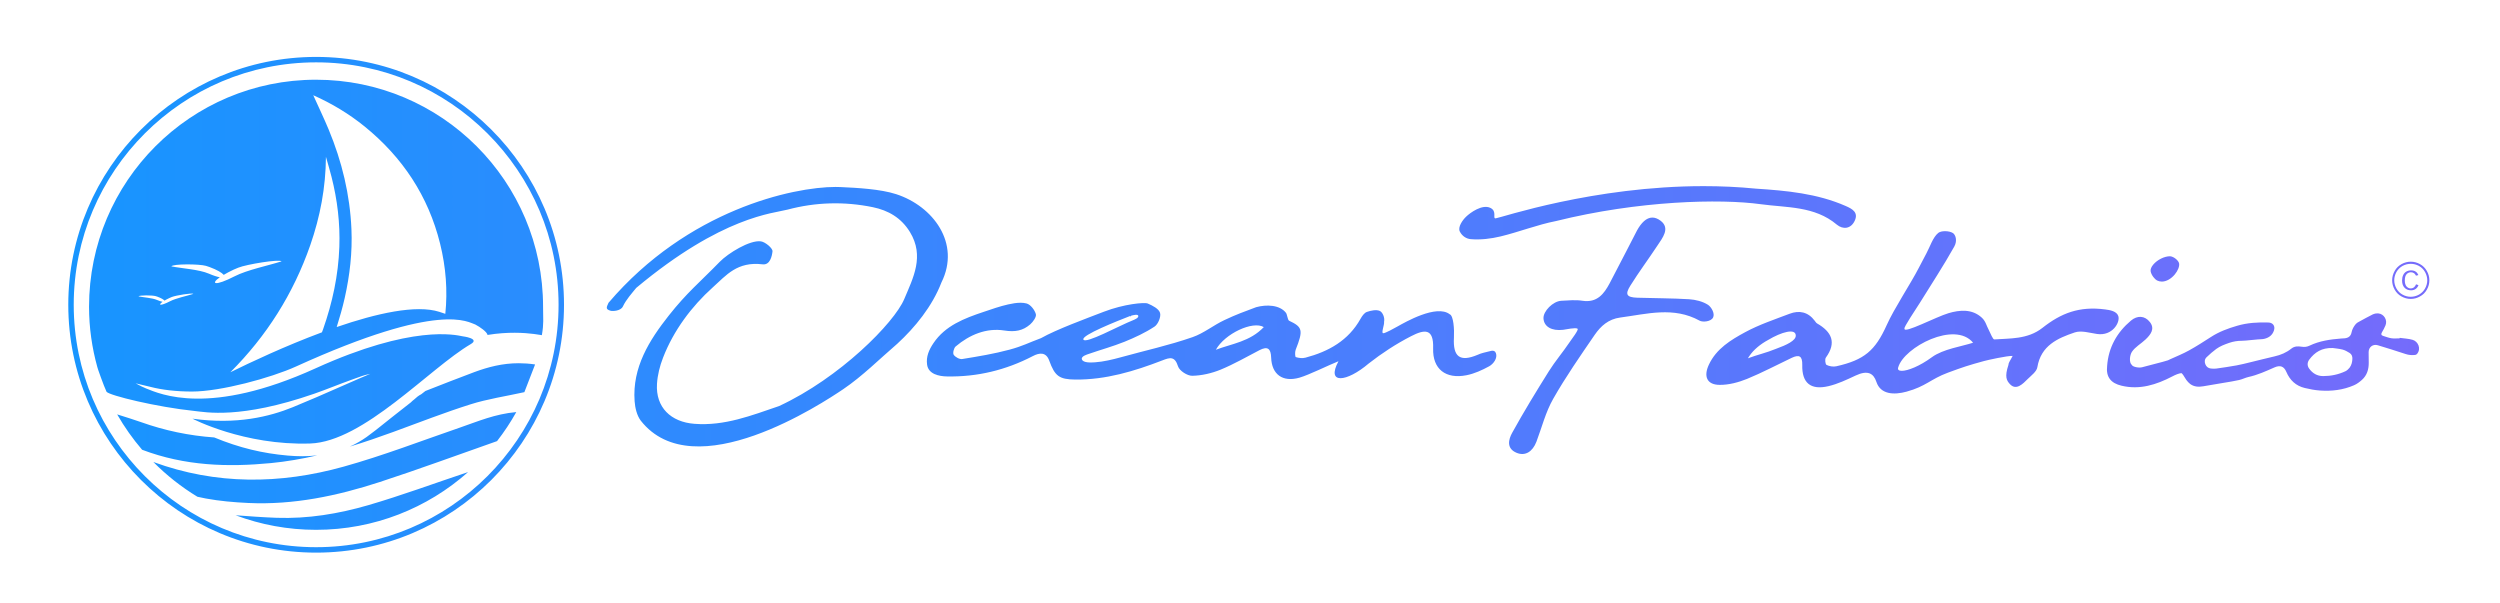 <?xml version="1.0" encoding="utf-8"?>
<!-- Generator: Adobe Illustrator 16.0.0, SVG Export Plug-In . SVG Version: 6.00 Build 0)  -->
<!DOCTYPE svg PUBLIC "-//W3C//DTD SVG 1.1//EN" "http://www.w3.org/Graphics/SVG/1.1/DTD/svg11.dtd">
<svg version="1.1" id="Capa_1" xmlns="http://www.w3.org/2000/svg" xmlns:xlink="http://www.w3.org/1999/xlink" x="0px" y="0px"
	 width="822.05px" height="198.43px" viewBox="0 0 822.05 198.43" enable-background="new 0 0 822.05 198.43" xml:space="preserve">
<g>
	<defs>
		<path id="SVGID_1_" d="M153.773,155.272c-10.914,3.635-21.722,7.646-32.763,10.862c-9.739,2.825-19.794,4.488-30.026,4.131
			c-4.505-0.16-9.005-0.504-13.507-0.833c8.232,3.088,17.143,4.784,26.45,4.784c19.163,0,36.644-7.166,49.941-18.948
			C153.836,155.272,153.802,155.268,153.773,155.272 M46.727,147.888c14.128,5.359,28.289,5.741,42.368,4.386
			c5.135-0.497,10.21-1.384,15.229-2.542c-1.593,0.181-3.23,0.288-4.936,0.288c-1.527,0-3.12-0.075-4.745-0.218
			c-8.261-0.719-15.886-2.529-24.208-5.963c-8.208-0.576-16.255-2.243-24.218-5.088c-2.292-0.813-4.666-1.532-7.693-2.493
			C40.894,140.397,43.644,144.285,46.727,147.888 M151.37,140.549c-12.762,4.39-25.392,9.272-38.371,12.892
			c-20.919,5.84-41.914,6.032-62.577-1.528c4.336,4.37,9.199,8.218,14.491,11.429c0.853,0.201,1.76,0.39,2.751,0.574
			c4.596,0.848,9.304,1.258,13.978,1.475c14.866,0.69,29.21-2.324,43.211-6.886c12.857-4.198,25.559-8.879,38.584-13.454
			c2.341-3.006,4.46-6.201,6.328-9.553C162.748,136.122,157.126,138.571,151.37,140.549 M155.918,122.372
			c-5.373,1.997-10.698,4.107-16.037,6.193l-1.368,1.068c-0.875,0.442-1.601,1.034-2.274,1.675c-0.435,0.32-0.835,0.682-1.203,1.061
			c-0.008,0.004-0.018,0.008-0.025,0.008l-6.042,4.746c-0.866,0.679-1.725,1.368-2.582,2.055c-1.884,1.515-3.832,3.08-5.826,4.504
			c-1.761,1.249-3.611,2.297-5.545,3.172c4.813-1.459,9.583-3.097,14.317-4.83c8.455-3.088,16.844-6.378,25.42-9.085
			c5.537-1.749,11.363-2.603,17.668-3.991c0.955-2.464,2.13-5.489,3.526-9.112c-1.865-0.275-3.646-0.402-5.359-0.402
			C165.23,119.433,160.523,120.669,155.918,122.372 M759.274,121.17c-0.675-0.945-0.611-2.025,0.062-2.925
			c1.79-2.397,4.069-3.914,7.684-3.814c0.759,0.114,2.041,0.206,3.256,0.514c0.83,0.209,1.618,0.673,2.346,1.129
			c0.661,0.415,0.928,1.13,0.892,1.918c-0.041,1.051-0.284,2.078-0.929,2.924c-0.365,0.451-0.83,0.896-1.326,1.138
			c-2.313,1.096-4.768,1.602-7.311,1.609c-0.021,0-0.04,0-0.062,0C761.918,123.662,760.395,122.747,759.274,121.17 M780.288,103.342
			c-1.564,0.769-3.097,1.632-4.641,2.473c-0.357,0.189-0.743,0.406-0.993,0.707c-0.687,0.813-1.217,1.72-1.426,2.8
			c-0.233,1.196-1.018,1.796-2.242,1.919c-0.386,0.032-0.788,0.048-1.166,0.073c-3.585,0.278-7.113,0.772-10.398,2.345
			c-0.85,0.411-1.7,0.498-2.619,0.345c-1.188-0.181-2.324-0.2-3.356,0.62c-1.621,1.311-3.49,2.1-5.526,2.559
			c-2.657,0.604-5.286,1.29-7.926,1.926c-1.528,0.366-3.044,0.773-4.588,1.044c-2.238,0.414-4.496,0.734-6.743,1.052
			c-0.567,0.069-1.157,0.023-1.721-0.033c-0.875-0.1-1.495-0.624-1.803-1.45c-0.321-0.843-0.198-1.685,0.473-2.296
			c0.989-0.952,2.028-1.876,3.141-2.686c1.277-0.928,2.735-1.47,4.23-1.991c1.383-0.477,2.739-0.694,4.185-0.694
			c0.916,0.008,1.844-0.136,2.756-0.209c0.813-0.075,1.654-0.161,2.46-0.234c0.723-0.069,1.441-0.037,2.132-0.192
			c1.543-0.361,2.718-1.203,3.22-2.807c0.442-1.416-0.346-2.509-1.832-2.566c-3.472-0.119-6.92,0.083-10.28,1.069
			c-3.014,0.874-5.941,1.958-8.59,3.671c-2.396,1.544-4.777,3.08-7.245,4.442c-1.955,1.081-4.027,1.923-6.065,2.843
			c-0.287,0.127-0.57,0.266-0.858,0.406c-2.259,0.723-4.595,1.195-8.488,2.279c-1.035,0.3-3.108-0.107-3.392-0.759
			c-0.986-0.827-0.661-3.254,0.02-4.293c1.076-1.634,3.023-2.677,4.494-4.082c1.658-1.572,3.182-3.507,1.42-5.725
			c-1.692-2.159-4.14-2.217-6.205-0.488c-4.642,3.893-7.421,8.861-7.855,14.953c-0.415,3.658,1.289,5.642,4.73,6.463
			c6.004,1.458,11.561-0.373,16.652-3.022c1.183-0.624,2.151-1.011,3.06-1.117c0.103,0.087,0.226,0.173,0.32,0.296
			c0.497,0.604,0.822,1.335,1.289,1.959c0.361,0.484,0.792,0.961,1.253,1.318c1.302,0.966,2.792,1.018,4.309,0.76
			c2.229-0.374,4.459-0.739,6.689-1.134c1.7-0.287,3.408-0.538,5.092-0.925c1.052-0.232,2.024-0.755,3.089-1.001
			c3.002-0.653,5.765-1.923,8.541-3.146c1.856-0.816,3.109-0.399,3.901,1.457c1.179,2.757,3.138,4.604,6.05,5.306
			c1.639,0.395,3.313,0.719,4.973,0.834c3.86,0.283,7.664-0.173,11.224-1.728c0.961-0.411,1.844-1.081,2.62-1.774
			c1.667-1.491,2.255-3.476,2.233-5.668c-0.016-1.158-0.04-2.312-0.036-3.479c0.021-1.662,1.441-2.718,3.039-2.229
			c3.031,0.937,6.09,1.852,9.096,2.87c1.068,0.365,2.104,0.427,3.188,0.304c0.23-0.024,0.48-0.185,0.624-0.361
			c1.413-1.741,0.275-4.091-1.458-4.595c-1.363-0.403-2.85-0.457-4.271-0.657c0,0.058-0.02,0.111-0.02,0.164
			c-0.903,0-1.816,0.107-2.69-0.025c-0.904-0.131-1.778-0.488-2.665-0.755c-0.711-0.21-0.83-0.563-0.484-1.175
			c0.444-0.748,0.867-1.511,1.187-2.316c0.723-1.725-0.492-3.773-2.365-3.93c-0.086-0.008-0.177-0.013-0.271-0.013
			C781.26,103.042,780.722,103.138,780.288,103.342 M415.561,107.556c-4.558,4.788-10.461,5.438-15.758,7.45
			C402.732,109.704,411.964,105.405,415.561,107.556 M371.941,103.836l-0.019-0.025c0.65-0.185,2.318-0.615,2.38,0.083
			c0.059,0.651-1.061,1.124-1.789,1.424c-4.441,1.734-15.664,7.935-16.278,6.316c-0.57-1.454,11.013-6.024,15.447-7.758l0.1,0.271
			L371.941,103.836z M331.516,100.095c-2.75,0.614-5.445,1.575-8.144,2.483c-6.284,2.096-12.556,4.501-16.408,10.218
			c-1.51,2.226-2.481,4.473-2.119,7.104c0.414,3.139,3.961,3.84,6.531,3.881c9.972,0.193,19.375-2.082,28.24-6.693
			c2.146-1.125,4.344-1.409,5.384,1.478c1.868,5.125,3.287,6.189,8.606,6.242c9.992,0.09,19.355-2.734,28.532-6.278
			c2.528-0.994,4.134-1.511,5.232,1.951c0.462,1.428,3.034,3.104,4.635,3.083c3.138-0.05,6.417-0.821,9.345-2.009
			c4.386-1.811,8.547-4.208,12.776-6.405c2.728-1.422,3.754-0.497,3.852,2.411c0.188,5.563,3.787,8.196,9.294,6.628
			c3.153-0.903,9.523-4.087,12.841-5.409c-4.151,7.741,2.735,6.887,9.923,0.76c4.344-3.404,9.063-6.48,13.967-8.998
			c4.41-2.267,7.462-2.669,7.239,4c-0.214,6.833,4.152,10.186,10.953,8.846c2.599-0.509,5.134-1.667,7.458-2.939
			c1.461-0.793,2.837-2.735,2.226-4.342c-0.56-1.469-2.045-0.496-4.123-0.103c-0.448,0.074-1.384,0.444-1.853,0.654
			c-5.881,2.476-8.172,0.669-7.819-5.651c0.152-2.653-0.128-7.208-1.389-7.672c-4.336-3.354-14.689,2.633-17.054,3.954
			c-1.29,0.711-4.095,2.297-4.817,2.284c-0.744-0.021,0.459-2.911,0.282-3.713c0.317-1.495-0.524-3.198-1.37-3.602
			c-1.146-0.542-2.934-0.152-4.279,0.309c-0.863,0.304-1.582,1.355-2.07,2.23c-3.988,7.17-10.493,10.783-18.094,12.804
			c-0.998,0.271-2.21,0.137-3.204-0.181c-0.258-0.094-0.332-1.684-0.045-2.414c2.563-6.493,2.274-7.458-2.222-9.577
			c-0.459-0.455-0.583-2.058-0.969-2.559c-2.045-2.646-6.415-2.806-9.832-1.854c-4.093,1.541-6.422,2.354-10.382,4.219
			c-3.6,1.676-6.796,4.337-10.499,5.622c-7.883,2.739-15.53,4.383-23.574,6.616c-2.597,0.719-5.778,1.486-8.493,1.659
			c-1.175,0.073-4.011,0.267-4.342-1.026c-0.267-0.982,1.747-1.553,2.292-1.741c3.89-1.352,7.878-2.443,11.695-3.976
			c3.431-1.392,6.85-2.974,9.927-5.01c1.167-0.772,2.197-3.277,1.79-4.522c-0.404-1.34-2.473-2.393-4.029-3.056
			c-1.085-0.464-7.838,0.159-14.408,2.687c-5.754,2.218-15.657,5.844-20.698,8.698c-4.237,1.576-6.008,2.612-10.36,3.786
			c-5.08,1.371-10.313,2.23-15.525,3.076c-0.89,0.147-2.294-0.617-2.818-1.392c-0.378-0.543,0.036-2.211,0.634-2.731
			c4.609-3.902,10.158-6.177,16.003-5.254c3.539,0.556,6.083,0.083,8.512-2.011c0.953-0.834,2.127-2.497,1.86-3.389
			c-0.397-1.391-1.753-3.139-3.051-3.488c-0.626-0.167-1.294-0.237-1.98-0.237C334.235,99.548,332.822,99.81,331.516,100.095
			 M791.265,89.286c-0.447,0.249-0.797,0.632-1.039,1.138c-0.254,0.534-0.377,1.139-0.377,1.799c0,1.031,0.27,1.813,0.824,2.393
			c0.525,0.56,1.244,0.843,2.119,0.843c0.624,0,1.146-0.163,1.589-0.493c0.383-0.296,0.665-0.692,0.863-1.207l-0.802-0.271
			c-0.159,0.423-0.365,0.734-0.632,0.951c-0.325,0.267-0.71,0.4-1.157,0.4c-0.51,0-0.979-0.237-1.369-0.678
			c-0.357-0.448-0.538-1.114-0.538-1.989c0-0.867,0.19-1.55,0.552-1.972c0.386-0.445,0.874-0.673,1.465-0.673
			c0.391,0,0.748,0.11,1.056,0.326c0.238,0.178,0.436,0.435,0.604,0.788l0.796-0.188c-0.221-0.491-0.513-0.867-0.854-1.101
			c-0.411-0.3-0.92-0.445-1.553-0.445C792.246,88.906,791.733,89.033,791.265,89.286 M790.008,96.879
			c-0.858-0.474-1.521-1.133-2.013-2.017c-0.48-0.851-0.719-1.764-0.719-2.701c0-0.936,0.242-1.854,0.73-2.734
			c0.498-0.861,1.179-1.529,2.026-2c0.842-0.448,1.739-0.675,2.668-0.675c0.937,0,1.836,0.228,2.674,0.68
			c0.863,0.474,1.544,1.152,2.028,2.02c0.485,0.87,0.731,1.781,0.731,2.709c0,0.94-0.246,1.85-0.723,2.701
			c-0.469,0.851-1.142,1.528-2.005,2.017c-0.846,0.471-1.757,0.711-2.706,0.711C791.765,97.59,790.854,97.35,790.008,96.879
			 M789.68,86.845c-0.974,0.54-1.717,1.274-2.263,2.253c-0.546,0.981-0.83,2.005-0.83,3.063c0,1.084,0.267,2.08,0.82,3.059
			c0.542,0.976,1.299,1.735,2.243,2.249c0.986,0.551,1.983,0.822,3.051,0.822c1.072,0,2.095-0.278,3.052-0.826
			c0.948-0.514,1.713-1.269,2.255-2.245c0.55-0.983,0.817-1.983,0.817-3.059c0-1.076-0.271-2.078-0.83-3.064
			c-0.542-0.963-1.298-1.719-2.259-2.252c-0.969-0.534-1.955-0.797-3.035-0.797C791.646,86.048,790.633,86.318,789.68,86.845
			 M708.027,87.013c-0.665,0.789-0.966,1.579-0.851,2.218c0.242,1.287,1.416,2.649,2.087,2.984c0.5,0.251,1.042,0.377,1.598,0.377
			c1.428,0,3.018-0.875,4.246-2.343c1.038-1.249,1.597-2.672,1.424-3.628c-0.169-0.918-1.703-2.28-2.977-2.36
			C711.685,84.262,709.357,85.418,708.027,87.013 M624.189,120.739c1.949-6.604,18.623-15.334,24.599-8.045
			c-3.557,1.183-9.89,2.07-13.54,4.756c-4.045,2.985-7.972,4.488-9.905,4.488C624.344,121.938,623.875,121.539,624.189,120.739
			 M575.167,117.15c1.388-2.115,3.732-4.021,6.229-5.363c4.375-2.628,9.093-3.956,9.093-1.417c0,1.622-2.961,3.051-6.517,4.337
			c-3.035,1.265-6.234,1.975-9.225,3.112C574.871,117.593,575.024,117.376,575.167,117.15 M637.346,76.585
			c-1.771,1.406-2.76,4.627-3.894,6.706c-0.965,1.771-1.54,2.922-2.48,4.727c-2.771,5.391-8.123,13.379-10.591,18.894
			c-3.777,8.402-7.404,11.453-16.545,13.523c-1.019,0.23-2.309,0.024-3.229-0.448c-0.405-0.205-0.604-1.876-0.229-2.394
			c3.621-4.998,1.904-8.484-2.892-11.248c-0.309-0.182-0.526-0.567-0.772-0.879c-2.172-2.892-5.067-3.52-8.279-2.287
			c-4.939,1.88-9.995,3.56-14.603,6.057c-4.71,2.563-9.446,5.401-11.918,10.682c-1.812,3.856-0.645,6.636,3.585,6.636
			c2.994,0.018,6.136-0.82,8.957-1.959c4.998-2.045,9.802-4.607,14.693-6.928c2.461-1.161,3.54-0.628,3.475,2.338
			c-0.145,5.917,2.752,8.344,8.582,6.981c3.089-0.715,6.046-2.132,8.954-3.495c3.971-1.864,5.905-0.769,6.845,2.09
			c1.359,4.123,5.734,4.35,9.919,3.203c6.382-1.744,7.871-4.11,13.556-6.226c4.899-1.819,6.862-2.46,11.904-3.84
			c1.098-0.308,7.737-1.782,9.417-1.68c-0.683,1.384-1.363,2.152-1.376,2.94c-1.326,3.935-0.615,5.157,0.526,6.378
			c2.064,2.136,4.218-0.144,5.855-1.778c1.191-1.162,2.883-2.41,3.117-3.823c1.171-7.117,6.665-9.548,12.324-11.454
			c2.136-0.71,4.854,0.156,7.285,0.514c5.044,0.755,7.685-3.791,7.018-5.873c-0.521-1.622-2.743-1.995-4.344-2.199
			c-8.505-1.106-14.464,1.21-20.645,6.094c-4.862,3.813-10.842,3.395-15.769,3.773c-0.519,0.04-1.225-1.935-1.784-2.999
			c-0.886-1.654-1.046-2.924-2.323-4.131c-3.207-2.991-7.368-2.563-10.965-1.503c-4.073,1.199-14.682,6.826-14.477,5.121
			c-0.435-0.304,3.741-6.413,5.088-8.582c3.795-6.119,7.749-12.152,11.269-18.427c1.122-1.998,0.391-3.919-0.423-4.449
			c-0.615-0.405-1.63-0.625-2.606-0.625C638.694,76.016,637.842,76.194,637.346,76.585 M538.292,75.763
			c-0.291,0.54-6.234,12.168-8.993,17.365c-1.86,3.5-4.14,6.505-8.961,5.768c-2.263-0.363-4.653-0.105-6.957,0.005
			c-2.722,0.134-5.979,3.436-5.856,5.789c0.148,2.724,2.71,4.197,6.436,3.758c0.975-0.115,4.152-0.842,4.776-0.357
			c0.452,0.354-1.968,3.45-2.686,4.521c-2.156,3.219-4.711,6.185-6.756,9.457c-4.168,6.658-8.275,13.372-12.066,20.246
			c-1.193,2.165-1.991,5.143,1.475,6.584c2.772,1.142,5.217-0.304,6.505-3.66c1.787-4.709,3.023-9.732,5.487-14.053
			c4.136-7.281,8.948-14.185,13.684-21.101c1.983-2.874,4.509-5.165,8.386-5.675c8.785-1.158,17.516-3.705,26.127,1.042
			c0.969,0.539,3.668,0.342,4.391-1.026c0.714-1.371-0.642-3.562-1.684-4.212c-1.751-1.109-4.066-1.688-6.182-1.819
			c-5.659-0.35-11.363-0.317-17.043-0.502c-3.474-0.124-4.127-1.021-2.299-3.943c2.793-4.483,5.971-8.737,8.887-13.156
			c1.688-2.551,4.324-5.722,1.101-8.193c-0.966-0.734-1.877-1.062-2.728-1.062C541.336,71.539,539.647,73.321,538.292,75.763
			 M200.09,99.571c-0.677,1.506-1.046,2.114,0.683,2.61c0.618,0.181,3.323,0.123,4.047-1.41c1.073-2.274,2.871-4.228,4.392-6.112
			c28.347-23.651,45.146-24.496,49.754-25.733c9.298-2.472,18.683-2.719,28.052-0.796c5.034,1.041,9.298,3.448,12.189,8.169
			c4.844,7.932,1.074,15.036-1.886,22.064c-3.26,7.765-21.161,25.899-41.163,35.164c-9.047,3.084-17.904,6.6-27.826,5.832
			c-7.734-0.588-12.787-5.401-12.301-13.157c0.181-2.9,0.929-5.873,1.994-8.601c3.439-8.887,9.356-16.83,16.348-23.107
			c4.474-4.026,8.03-8.58,16.404-7.576c2.418,0.287,3.06-2.666,3.236-4.259c0.114-1.004-2.332-3.083-3.818-3.298
			c-3.642-0.501-10.778,3.906-13.52,6.717c-6.844,7.017-10.732,10.053-16.777,17.694c-6.379,8.085-12.033,17.018-11.226,28.15
			c0.161,2.193,0.741,4.702,2.024,6.394c17.499,22.268,59.904-5.839,66.59-10.356c6.366-4.315,11.883-9.889,17.758-14.928
			c5.818-5.355,11.479-12.26,14.518-20.153c6.424-12.904-2.777-25.106-14.881-29.032c-5.204-1.688-12.792-2.081-18.317-2.337
			c-0.5-0.023-1.038-0.036-1.608-0.036C260.776,61.469,226.12,69.023,200.09,99.571 M491.818,71.796
			c-1.146,0.123,0.55-2.313-1.729-3.43c-2.715-1.319-6.669,1.599-7.979,2.863c-1.175,1.105-2.845,3.457-2.086,4.929
			c0.768,1.482,2.136,2.362,3.589,2.482c3.228,0.277,6.632-0.139,9.812-0.899c6.114-1.481,12.053-3.842,18.213-5.053
			c27.232-6.753,54.015-7.38,67.357-5.536c8.427,1.164,17.663,0.538,24.981,6.707c2.009,1.674,4.604,1.447,5.882-1.245
			c1.305-2.767-0.766-3.924-2.934-4.869c-9.407-4.134-19.493-5.057-29.535-5.713c-5.811-0.575-11.572-0.826-17.19-0.826
			C523.985,61.203,493.571,71.58,491.818,71.796 M55.732,97.984c0.25-0.108,0.498-0.224,0.757-0.325
			c1.355-0.537,6.703-1.417,7.074-1.02c-2.127,0.68-5.664,1.392-7.692,2.442c-3.22,1.652-3.998,1.265-2.418,0.16
			c-0.423-0.08-0.999-0.253-1.783-0.589c-1.627-0.712-4.453-0.853-6.146-1.202c0.292-0.423,4.571-0.398,5.66-0.077
			c0.199,0.047,0.387,0.121,0.586,0.188c1.256,0.459,2.032,0.944,2.324,1.282C54.542,98.576,55.068,98.288,55.732,97.984
			 M76.873,88.639c0.488-0.215,0.991-0.438,1.51-0.634c2.723-1.088,13.478-2.858,14.213-2.073c-4.268,1.379-11.37,2.811-15.46,4.926
			c-6.465,3.319-8.038,2.539-4.855,0.317c-0.853-0.154-2.017-0.511-3.586-1.186c-3.272-1.412-8.947-1.713-12.357-2.403
			c0.583-0.863,9.197-0.805,11.373-0.169c0.399,0.105,0.792,0.255,1.186,0.389c2.528,0.927,4.081,1.891,4.674,2.573
			C74.477,89.838,75.528,89.264,76.873,88.639 M102.032,80.592c3.243-9.35,5.081-18.96,5.141-29.03
			c0.618,2.193,1.285,4.367,1.836,6.571c1.924,7.576,2.853,15.264,2.574,23.08c-0.329,9.299-2.271,18.314-5.35,27.066
			c-0.118,0.332-0.255,0.661-0.373,0.994c-12.128,4.509-23.643,9.938-30.123,13.138C87.658,110.508,96.463,96.589,102.032,80.592
			 M113.35,97.972c1.673-7.45,2.544-14.981,2.209-22.617c-0.492-11.356-3.116-22.239-7.466-32.713
			c-1.556-3.74-3.32-7.4-5.088-11.331c6.221,2.771,11.797,6.152,16.895,10.281c12.466,10.123,20.938,22.882,24.811,38.514
			c1.934,7.827,2.503,15.523,1.717,23.088c-0.613-0.21-1.26-0.433-1.94-0.649c-7.672-2.455-20.731,0.501-33.776,4.994
			C111.704,104.386,112.618,101.212,113.35,97.972 M29.281,100.855c0,6.887,0.969,13.538,2.725,19.864
			c-0.081-0.042,2.132,6.253,3.034,8.113c0.986,1.225,16.582,5.035,28.964,6.309c3.496,0.356,14.959,2.784,39.331-5.68
			c4.047-1.405,8.071-3.089,12.044-4.51l3.623-1.301c0.722-0.26,1.468-0.436,2.237-0.611c0.173-0.042,0.345-0.083,0.516-0.115
			c-2.28,0.943-4.705,2.016-7.131,3.079c-8.139,3.589-13.745,6.021-18.373,7.902c-7.589,3.079-18.438,5.806-32.973,3.766
			c0,0,16.921,8.857,38.684,8.164c17.597-0.567,39.248-24.731,52.838-32.689c3.169-1.854-2.651-2.555-2.651-2.555
			c-2.367-0.477-16.582-3.926-48.407,10.533c-34.916,15.86-50.978,8.485-55.741,6.6c-0.713-0.287-2.264-1.01-3.415-1.684
			l0.511,0.128c1.476,0.341,3.042,0.702,4.327,1.034c3.883,1.01,8.625,1.548,13.711,1.548c9.39,0,25.961-4.492,34.174-8.226
			c47.857-21.763,56.723-14.447,58.97-13.822c1.651,0.874,3.814,2.394,4.033,3.433c6.665-1.096,12.172-0.706,15.238-0.32
			c1.603,0.205,2.538,0.411,2.624,0.399c0.681-4.029,0.394-5.135,0.394-9.359c0-41.225-33.421-74.644-74.646-74.644
			C62.698,26.211,29.281,59.63,29.281,100.855 M24.243,100.217c0-43.956,35.759-79.715,79.713-79.715
			c43.953,0,79.711,35.759,79.711,79.715c0,43.951-35.758,79.711-79.711,79.711C60.002,179.928,24.243,144.168,24.243,100.217
			 M22.454,100.217c0,44.939,36.563,81.498,81.502,81.498c44.941,0,81.501-36.559,81.501-81.498
			c0-44.939-36.56-81.502-81.501-81.502C59.017,18.715,22.454,55.278,22.454,100.217"/>
	</defs>
	<clipPath id="SVGID_2_">
		<use xlink:href="#SVGID_1_"  overflow="visible"/>
	</clipPath>
	
		<linearGradient id="SVGID_3_" gradientUnits="userSpaceOnUse" x1="113.97" y1="518.741" x2="116.072" y2="518.741" gradientTransform="matrix(369.24 0 0 -369.24 -42059.633 191639.938)">
		<stop  offset="0" style="stop-color:#1795FF"/>
		<stop  offset="1" style="stop-color:#756BFB"/>
	</linearGradient>
	<rect x="22.454" y="18.715" clip-path="url(#SVGID_2_)" fill="url(#SVGID_3_)" width="776.372" height="163"/>
</g>
</svg>

